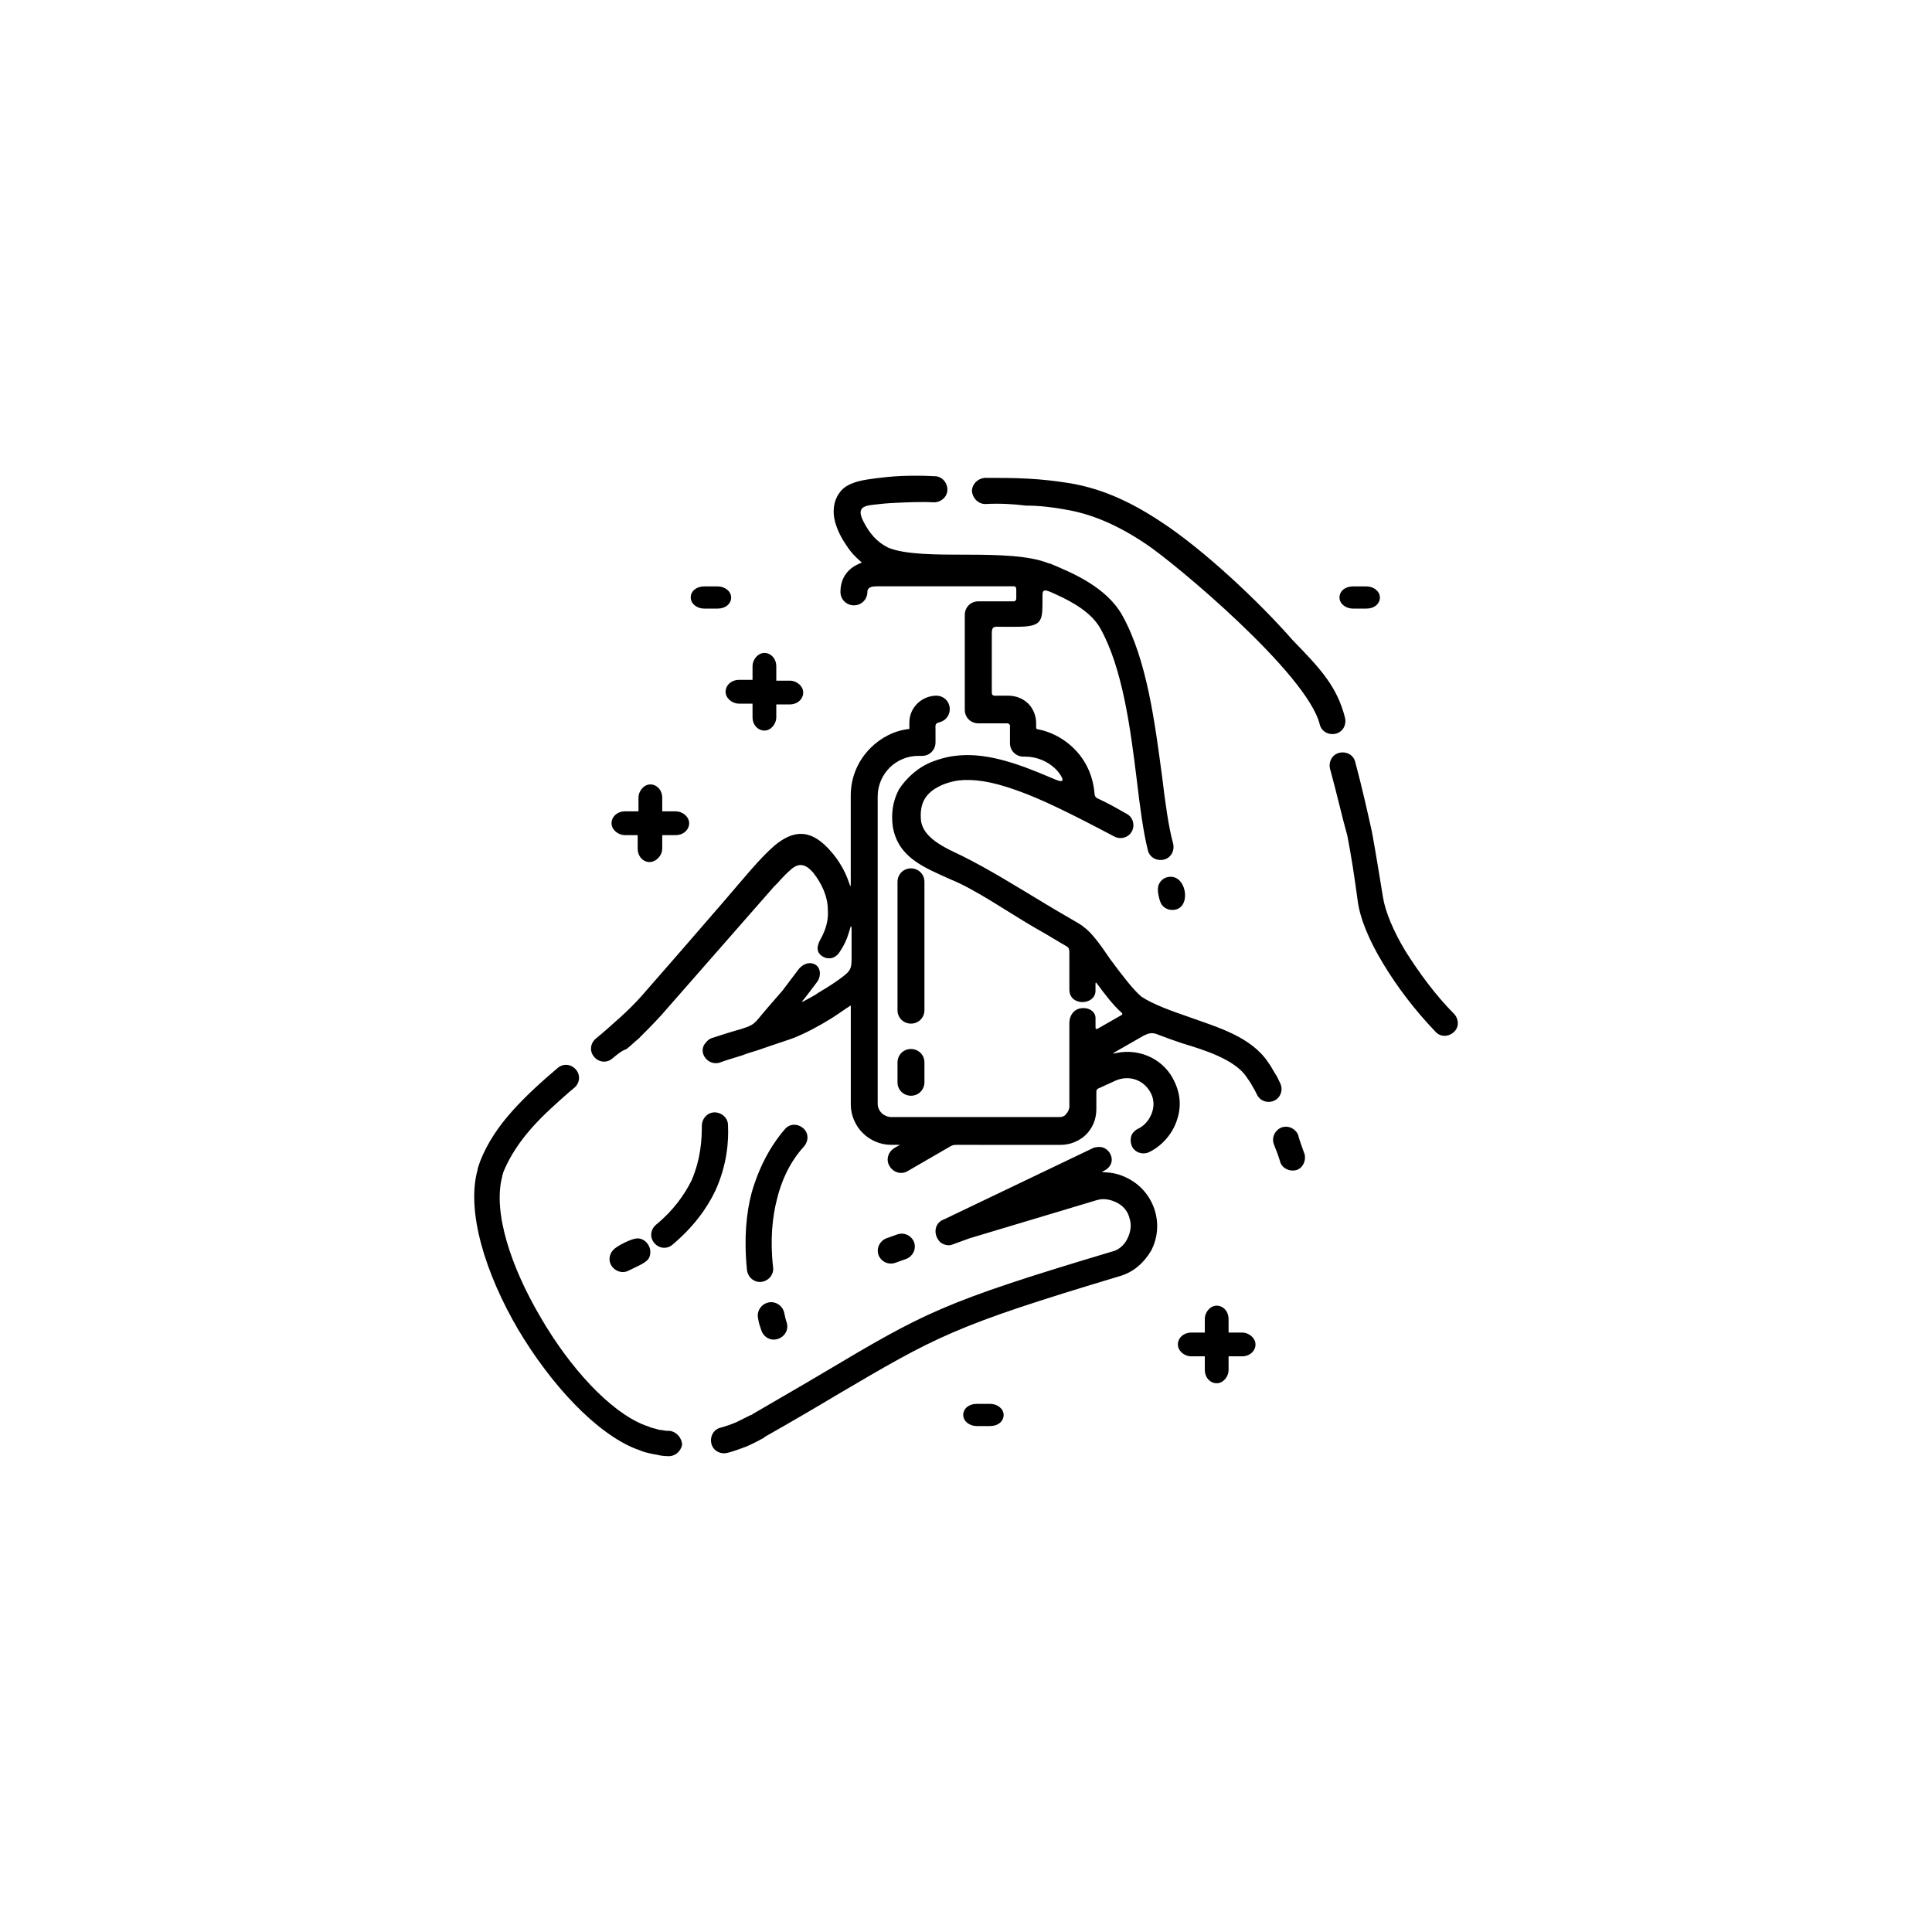 <?xml version="1.0" encoding="UTF-8"?>
<!-- Uploaded to: SVG Repo, www.svgrepo.com, Generator: SVG Repo Mixer Tools -->
<svg fill="#000000" width="800px" height="800px" version="1.1" viewBox="144 144 512 512" xmlns="http://www.w3.org/2000/svg">
 <path d="m321.39 523.18h-0.633c-0.633 0-1.051-0.215-1.68-0.215h-0.211c-0.633-0.211-1.469-0.422-2.309-0.629-0.422-0.215-1.051-0.422-1.68-0.633-9.238-3.566-19.941-15.32-27.707-28.758-7.769-13.227-12.594-27.711-10.078-37.16v-0.215c0.211-0.418 0.211-0.836 0.422-1.258 1.68-3.988 4.199-7.769 7.348-11.34 2.941-3.356 6.508-6.508 10.078-9.652l1.262-1.051c1.469-1.262 1.68-3.359 0.418-4.828-1.258-1.469-3.359-1.68-4.824-0.422-4.199 3.566-8.398 7.348-11.965 11.336-3.777 4.199-6.715 8.609-8.605 13.438-0.211 0.629-0.418 1.258-0.633 1.891v0.211c-3.148 11.129 2.098 27.711 10.707 42.406 8.605 14.484 20.574 27.5 31.277 31.695 0.84 0.211 1.469 0.629 2.309 0.836 0.84 0.215 1.68 0.422 2.731 0.633h0.211c0.84 0.211 1.891 0.418 2.941 0.418 1.891 0.215 3.57-1.051 3.988-2.941-0.012-1.871-1.48-3.555-3.367-3.762zm168.35-73.266c0.422 1.891-0.629 3.781-2.309 4.199-1.887 0.418-3.777-0.633-4.195-2.309-0.527-1.766-1.02-2.977-1.676-4.617-0.633-1.891 0.418-3.781 2.098-4.406 1.891-0.633 3.777 0.418 4.406 2.098 0 0.445 1.516 4.598 1.676 5.035zm-83.336 66.125c1.891 0 3.566 1.262 3.566 2.941 0 1.68-1.465 2.941-3.566 2.941h-3.566c-1.891 0-3.57-1.262-3.57-2.941 0-1.68 1.469-2.941 3.57-2.941zm-76.41-73.68c0-1.891 1.469-3.57 3.359-3.57 1.891 0 3.57 1.469 3.57 3.359 0.211 4.199-0.211 10.5-3.359 17.426-2.309 4.828-5.879 9.656-11.336 14.273-1.469 1.262-3.566 1.051-4.824-0.422-1.258-1.473-1.051-3.566 0.418-4.828 4.617-3.777 7.555-7.973 9.445-11.754 2.516-5.879 2.727-11.121 2.727-14.484zm-23.145 32.566c1.098-0.914 4.082-2.469 5.672-2.703 2.535-0.379 4.633 2.543 3.523 5.027-0.598 1.344-2.656 2.074-5.566 3.527-1.68 0.84-3.781 0-4.617-1.676-0.723-1.438-0.215-3.18 0.988-4.176zm45.184-31.727c1.258-1.469 3.359-1.469 4.824-0.211 1.469 1.258 1.469 3.359 0.215 4.828-2.516 2.727-5.461 7.133-7.137 13.855-1.262 4.828-1.891 10.914-1.051 18.262 0.211 1.891-1.258 3.57-3.148 3.781-1.891 0.211-3.57-1.262-3.781-3.152-0.84-8.184-0.211-15.117 1.262-20.574 2.312-7.973 5.879-13.43 8.816-16.789zm-7.137 50.172c-0.422-1.891 0.84-3.781 2.731-4.199s3.777 0.84 4.199 2.731c0.168 0.836 0.359 1.715 0.633 2.516 0.629 1.891-0.422 3.781-2.309 4.406-1.887 0.629-3.777-0.422-4.406-2.309-0.453-1.34-0.605-1.711-0.848-3.144zm36.949-115.67c0-1.891 1.469-3.57 3.57-3.57 1.891 0 3.57 1.469 3.57 3.57v34.004c0 1.891-1.469 3.566-3.57 3.566-1.891 0-3.57-1.465-3.57-3.566zm0 47.863c0-1.891 1.469-3.566 3.57-3.566 1.891 0 3.57 1.469 3.57 3.566v5.246c0 1.891-1.469 3.57-3.57 3.57-1.891 0-3.57-1.469-3.57-3.57zm-32.121-91.523c0 1.891-1.469 3.57-3.148 3.57-1.68 0-3.148-1.469-3.148-3.57v-3.57h-3.57c-1.891 0-3.57-1.469-3.57-3.148 0-1.676 1.469-3.148 3.57-3.148h3.57v-3.57c0-1.891 1.469-3.57 3.148-3.57 1.68 0 3.148 1.469 3.148 3.57v3.777h3.566c1.891 0 3.57 1.469 3.57 3.148 0 1.68-1.469 3.148-3.57 3.148h-3.566zm-30.227 34.844c0 1.891-1.68 3.57-3.359 3.57-1.68 0-3.148-1.469-3.148-3.57v-3.57h-3.359c-1.891 0-3.57-1.469-3.57-3.148 0-1.68 1.469-3.148 3.57-3.148h3.57v-3.57c0-1.891 1.469-3.57 3.148-3.57 1.68 0 3.148 1.469 3.148 3.57v3.57h3.57c1.891 0 3.566 1.469 3.566 3.148 0 1.68-1.469 3.148-3.566 3.148h-3.57l0.004 3.57zm150.09 138.13c0 1.891-1.469 3.566-3.148 3.566-1.68 0-3.152-1.469-3.152-3.566l-0.004-3.57h-3.566c-1.891 0-3.566-1.469-3.566-3.148 0-1.68 1.465-3.148 3.566-3.148h3.566v-3.57c0-1.891 1.469-3.566 3.152-3.566 1.676 0 3.148 1.469 3.148 3.566v3.57h3.566c1.891 0 3.57 1.465 3.57 3.148 0 1.676-1.469 3.148-3.57 3.148h-3.566zm-135.4-207.61c1.891 0 3.57 1.262 3.57 2.941 0 1.676-1.469 2.941-3.57 2.941h-3.566c-1.891 0-3.57-1.262-3.57-2.941s1.469-2.941 3.57-2.941zm171.93 0c1.891 0 3.566 1.262 3.566 2.941 0 1.676-1.469 2.941-3.566 2.941h-3.57c-1.891 0-3.566-1.262-3.566-2.941s1.469-2.941 3.566-2.941zm-199.84 125.11c-1.469 1.262-3.566 1.051-4.824-0.422-1.258-1.465-1.051-3.566 0.418-4.824 2.309-1.891 4.406-3.781 6.508-5.672 2.098-1.891 3.988-3.781 5.668-5.672 5.195-5.922 14.125-16.18 21.621-24.863 5.5-6.375 9.73-11.66 13.648-15.023 4.617-3.777 9.445-5.039 15.32 2.098 1.734 2.082 3.332 4.738 4.301 7.613 0.512 1.512 0.523 1.367 0.523-0.035v-22.902c0-4.828 1.891-9.238 5.246-12.594 2.731-2.731 6.297-4.617 10.285-5.039v-1.68c0-2.098 0.84-3.781 2.098-5.039 1.262-1.258 3.148-2.098 5.039-2.098s3.57 1.469 3.57 3.57c0 1.578-1.023 3.008-2.586 3.438-1.43 0.391-1.191 0.613-1.191 2.223v3.156c0 1.891-1.469 3.57-3.57 3.57h-1.051c-2.941 0-5.668 1.258-7.555 3.148-1.891 1.891-3.148 4.617-3.148 7.555v81.445c0 1.051 0.422 1.891 1.051 2.516 0.633 0.629 1.68 1.051 2.516 1.051l44.5 0.004c0.84 0 1.469-0.215 1.891-0.84 0.422-0.418 0.84-1.258 0.84-1.891v-22.207c0-2.082 1.289-3.672 3.106-3.902 2.285-0.285 3.824 1.039 3.824 2.594v2.027c0 0.812-0.047 1.152 0.828 0.652l6.109-3.488c0.191-0.211 0.281-0.336-0.012-0.598-2.242-1.988-4.477-4.91-6.551-7.734-0.441-0.605-0.379-0.016-0.379 0.746v1.168c0 3.894-6.926 4.211-6.926-0.309v-8.227c0-3.363 0.246-2.598-2.566-4.309-1.664-1.008-4.18-2.512-7.297-4.281-6.387-3.723-15.125-9.789-21.625-12.387-6.996-3.176-13.938-5.758-15.32-14.062-0.422-3.359-0.039-6.617 1.637-9.766 1.891-2.941 5.078-5.977 9.066-7.445 1.68-0.629 3.781-1.258 5.879-1.469 5.039-0.629 10.707 0.211 18.262 2.941 2.434 0.91 4.977 1.934 7.785 3.144 1.062 0.457 1.617 0.609 1.953 0.602 1.348-0.016-1.008-2.844-1.34-3.121-2.098-2.098-5.039-3.359-8.184-3.359h-0.422c-1.891 0-3.566-1.469-3.566-3.57v-4.617c0-0.211 0-0.211-0.215-0.422 0 0-0.211-0.211-0.422-0.211h-7.766c-1.891 0-3.57-1.469-3.57-3.57v-25.191c0-1.891 1.469-3.57 3.57-3.57h8.336 1.039c0.426 0 0.699-0.32 0.699-0.738v-0.312-1.715c0-0.898-0.027-1.227-0.836-1.227l-36.105 0.012c-1.102 0-2.516 0.145-2.516 1.469 0 1.891-1.469 3.57-3.57 3.57-1.891 0-3.57-1.469-3.57-3.57 0-2.731 1.051-4.824 2.941-6.297 0.84-0.633 1.68-1.051 2.731-1.469-1.469-1.258-2.941-2.731-3.988-4.406-1.469-2.098-2.516-4.199-3.148-6.508-0.629-2.516-0.418-5.246 1.051-7.348 0.84-1.262 1.891-2.098 3.566-2.731 1.891-0.84 5.246-1.258 9.238-1.68 4.199-0.422 9.027-0.422 12.594-0.211 1.891 0 3.359 1.68 3.359 3.57 0 1.891-1.68 3.359-3.57 3.359-3.148-0.211-7.769 0-11.754 0.215-0.988 0.066-1.934 0.152-2.801 0.254-3.289 0.383-6.332 0.312-4.133 4.598 1.535 2.988 3.414 5.359 6.512 6.91 4.406 1.887 12.809 1.887 20.781 1.887 8.398 0 16.793 0.215 21.828 2.309h0.215c6.086 2.516 15.117 6.297 19.312 13.855 6.512 11.754 8.609 28.547 10.5 42.617 0.836 6.926 1.676 13.223 2.941 17.844 0.422 1.887-0.629 3.777-2.516 4.195-1.891 0.422-3.781-0.629-4.199-2.516-1.258-5.039-2.098-11.547-2.941-18.684-1.676-13.645-3.777-29.598-9.656-40.094-2.309-4.129-7.227-6.961-11.77-9-1.23-0.555-2.324-1.125-2.957-1.027-0.422 0.062-0.598 0.344-0.598 1.422v1.051c0 5.668 0 7.137-6.926 7.137h-3.742c-2.027 0-2.762-0.316-2.762 1.723v15.66c0 1.031 0.613 0.879 1.645 0.879h2.762c2.098 0 3.988 0.84 5.246 2.098 1.262 1.258 2.098 3.148 2.098 5.246 0 1.918-0.195 1.336 1.633 1.82 3.16 0.844 6.109 2.562 8.445 4.894 3.129 3.129 4.981 7.168 5.387 11.77 0.102 1.188 0.48 1.23 1.551 1.742 2.453 1.164 4.281 2.199 6.918 3.703 1.68 0.84 2.309 2.941 1.469 4.617-0.84 1.676-2.941 2.309-4.621 1.469-11.125-5.879-19.523-10.078-26.234-12.387-6.508-2.309-11.129-2.941-15.117-2.516-1.469 0.211-2.941 0.629-3.988 1.051-4.43 1.844-6.332 4.543-5.988 9.246 0.352 4.875 6.215 7.477 10.82 9.648 7.652 3.824 14.91 8.402 22.25 12.805 4.828 2.941 8.398 4.828 9.863 5.879l0.215 0.211c1.887 1.262 4.402 4.617 6.926 8.398 2.941 3.988 6.297 8.398 8.398 10.078 3.148 2.098 7.973 3.781 12.805 5.457 7.332 2.641 16.227 5.129 20.777 11.969 0.633 0.836 1.051 1.676 1.68 2.727 0.629 0.84 1.051 1.891 1.469 2.731 0.836 1.676 0.211 3.777-1.469 4.617-1.68 0.84-3.781 0.215-4.621-1.469-0.418-0.836-0.836-1.676-1.258-2.309-0.422-0.84-0.84-1.469-1.469-2.309-3.086-4.856-11.723-7.422-17.004-9.027-2.352-0.781-4.594-1.574-6.801-2.445-1.316-0.523-2.281-0.258-3.484 0.344l-7.32 4.188c-1.309 0.746-1.027 0.648 0.203 0.406 6.18-1.227 12.676 1.797 15.301 7.797 1.676 3.566 1.676 7.133 0.418 10.496-1.258 3.359-3.777 6.297-7.133 7.973-1.68 0.84-3.781 0.215-4.621-1.469-0.629-1.465-0.418-3.148 0.633-3.988 0.211-0.211 0.422-0.422 0.836-0.629 1.891-0.84 3.152-2.516 3.781-4.199 0.629-1.676 0.629-3.566-0.215-5.242-1.785-3.57-5.789-4.988-9.445-3.359-1.41 0.645-2.461 1.125-3.867 1.773-0.938 0.426-1.168 0.359-1.168 1.387v4.394c0 2.731-1.051 5.039-2.731 6.719-1.676 1.68-4.195 2.731-6.719 2.731-9.129-0.008-18.254-0.008-27.375-0.008-0.762 0-1.18 0-1.852 0.395l-11.289 6.535c-1.68 1.051-3.777 0.422-4.824-1.262-1.051-1.676-0.422-3.777 1.258-4.824l1.469-0.844h-2.309c-2.941 0-5.668-1.262-7.555-3.152-1.891-1.887-3.148-4.617-3.148-7.555v-26.238c-1.68 1.055-3.359 2.309-5.039 3.359-3.359 2.102-6.926 3.992-10.078 5.246-1.051 0.422-4.406 1.469-7.981 2.731-0.211 0-0.418 0.211-0.629 0.211-1.68 0.633-3.57 1.051-5.039 1.68-2.731 0.836-4.824 1.469-5.879 1.891-1.891 0.629-3.777-0.422-4.406-2.102-0.418-1.051-0.211-2.309 0.633-3.148 0.422-0.629 1.051-1.051 1.68-1.262 0.84-0.211 3.148-1.051 6.09-1.891 5.609-1.602 4.691-1.582 8.531-6.016 1.355-1.566 2.711-3.129 4.062-4.691 1.367-1.812 2.734-3.625 4.102-5.434 1.703-2.25 4.059-2.144 5.144-0.902 0.891 1.016 0.809 2.883-0.113 4.098l-2.652 3.5c-1.664 2.195-2.141 2.246 0.465 0.875 0.836-0.438 1.672-0.906 2.508-1.5 2.547-1.531 4.266-2.574 6.477-4.266 2.09-1.598 2.336-2.207 2.336-4.91v-7.406c0-1.922-0.281-0.895-0.723 0.629-0.547 1.902-1.328 3.504-2.496 5.234-1.715 2.531-4.539 1.656-5.5 0.07-0.73-1.211 0.086-2.836 0.562-3.688 1.461-2.621 2.019-5.117 1.867-7.5 0-3.777-1.68-7.137-3.777-9.863-2.309-2.731-3.988-2.516-5.668-1.258-1.262 1.051-2.516 2.309-3.781 3.777l-1.051 1.051-29.812 34.008c-1.891 2.098-3.988 4.195-6.086 6.297-1.051 0.836-2.098 1.891-3.148 2.727-1.273 0.418-2.531 1.465-3.789 2.516zm147.15-48.07c-1.293 0.285-2.195 1.266-2.496 2.461-0.316 1.25 0.344 4.023 0.945 4.852 0.789 1.09 2.223 1.617 3.648 1.297 4.336-0.965 2.762-9.691-2.098-8.609zm-48.281-98.871c3.777-0.211 7.344 0 10.707 0.418 3.566 0 7.133 0.422 10.496 1.051 6.297 1.051 13.016 3.57 21.199 9.027 7.676 5.051 42.824 34.434 46.184 47.863 0.422 1.887 2.309 2.941 4.199 2.516 1.891-0.422 2.941-2.309 2.516-4.199-2.098-8.398-6.719-13.227-13.855-20.574-8.914-10.188-23.656-24.062-35.059-31.488-9.234-6.09-16.586-8.816-23.719-10.078-3.781-0.629-7.559-1.051-11.336-1.258-3.781-0.211-7.559-0.211-11.547-0.211-1.891 0.211-3.359 1.68-3.359 3.57 0.215 1.895 1.684 3.363 3.574 3.363zm91.316 70.113c-0.422-1.887 0.629-3.777 2.516-4.195 1.891-0.422 3.781 0.629 4.195 2.516 1.891 7.137 3.152 12.805 4.406 18.469 1.055 5.672 1.891 11.129 2.945 17.426 0.629 3.777 2.727 8.816 5.875 14.062 3.57 5.672 7.981 11.754 13.016 16.797 1.262 1.465 1.262 3.566-0.211 4.824-1.469 1.262-3.57 1.262-4.828-0.211-5.246-5.457-10.078-11.754-13.855-18.051-3.57-5.879-6.09-11.754-6.719-16.586-0.84-6.297-1.68-11.754-2.731-17.211-1.465-5.246-2.719-10.91-4.609-17.84zm-62.77 100.55-39.465 18.891c-1.891 0.633-2.731 2.516-2.098 4.406 0.211 0.629 0.633 1.262 1.051 1.68 0.84 0.629 2.098 1.051 3.148 0.629l4.617-1.68 33.586-10.074c1.891-0.629 3.777-0.215 5.457 0.629 1.676 0.84 2.941 2.309 3.359 4.199 0.629 1.891 0.211 3.777-0.633 5.457-0.836 1.676-2.309 2.941-4.195 3.359-44.926 13.43-49.539 16.164-76.41 32.117-5.246 3.152-11.547 6.719-18.684 10.914l-0.211 0.215-0.207-0.008c-1.262 0.629-2.516 1.262-3.781 1.891-1.469 0.629-2.731 1.051-4.199 1.469-1.891 0.422-2.941 2.309-2.516 4.195 0.422 1.891 2.309 2.941 4.199 2.516 1.68-0.418 3.359-1.051 5.039-1.676 1.469-0.633 3.148-1.469 4.617-2.309 0 0 0.211 0 0.211-0.211 7.769-4.41 13.855-7.981 19.102-11.129 26.449-15.535 30.855-18.262 74.945-31.488 3.777-1.055 6.508-3.57 8.398-6.719 3.652-6.852 0.992-15.441-5.879-19.102-1.73-0.941-3.578-1.539-5.543-1.68-2.812-0.215-1.234 0.062 0.07-1.215 2.172-2.133 0.273-5.449-2.16-5.555-0.512-0.008-1.359 0.043-1.82 0.277zm-52.48 30.438c-1.891 0.629-3.781-0.422-4.406-2.098-0.633-1.891 0.418-3.781 2.098-4.41l2.941-1.051c1.891-0.629 3.781 0.422 4.406 2.102 0.633 1.891-0.418 3.777-2.098 4.406z" fill-rule="evenodd"/>
</svg>